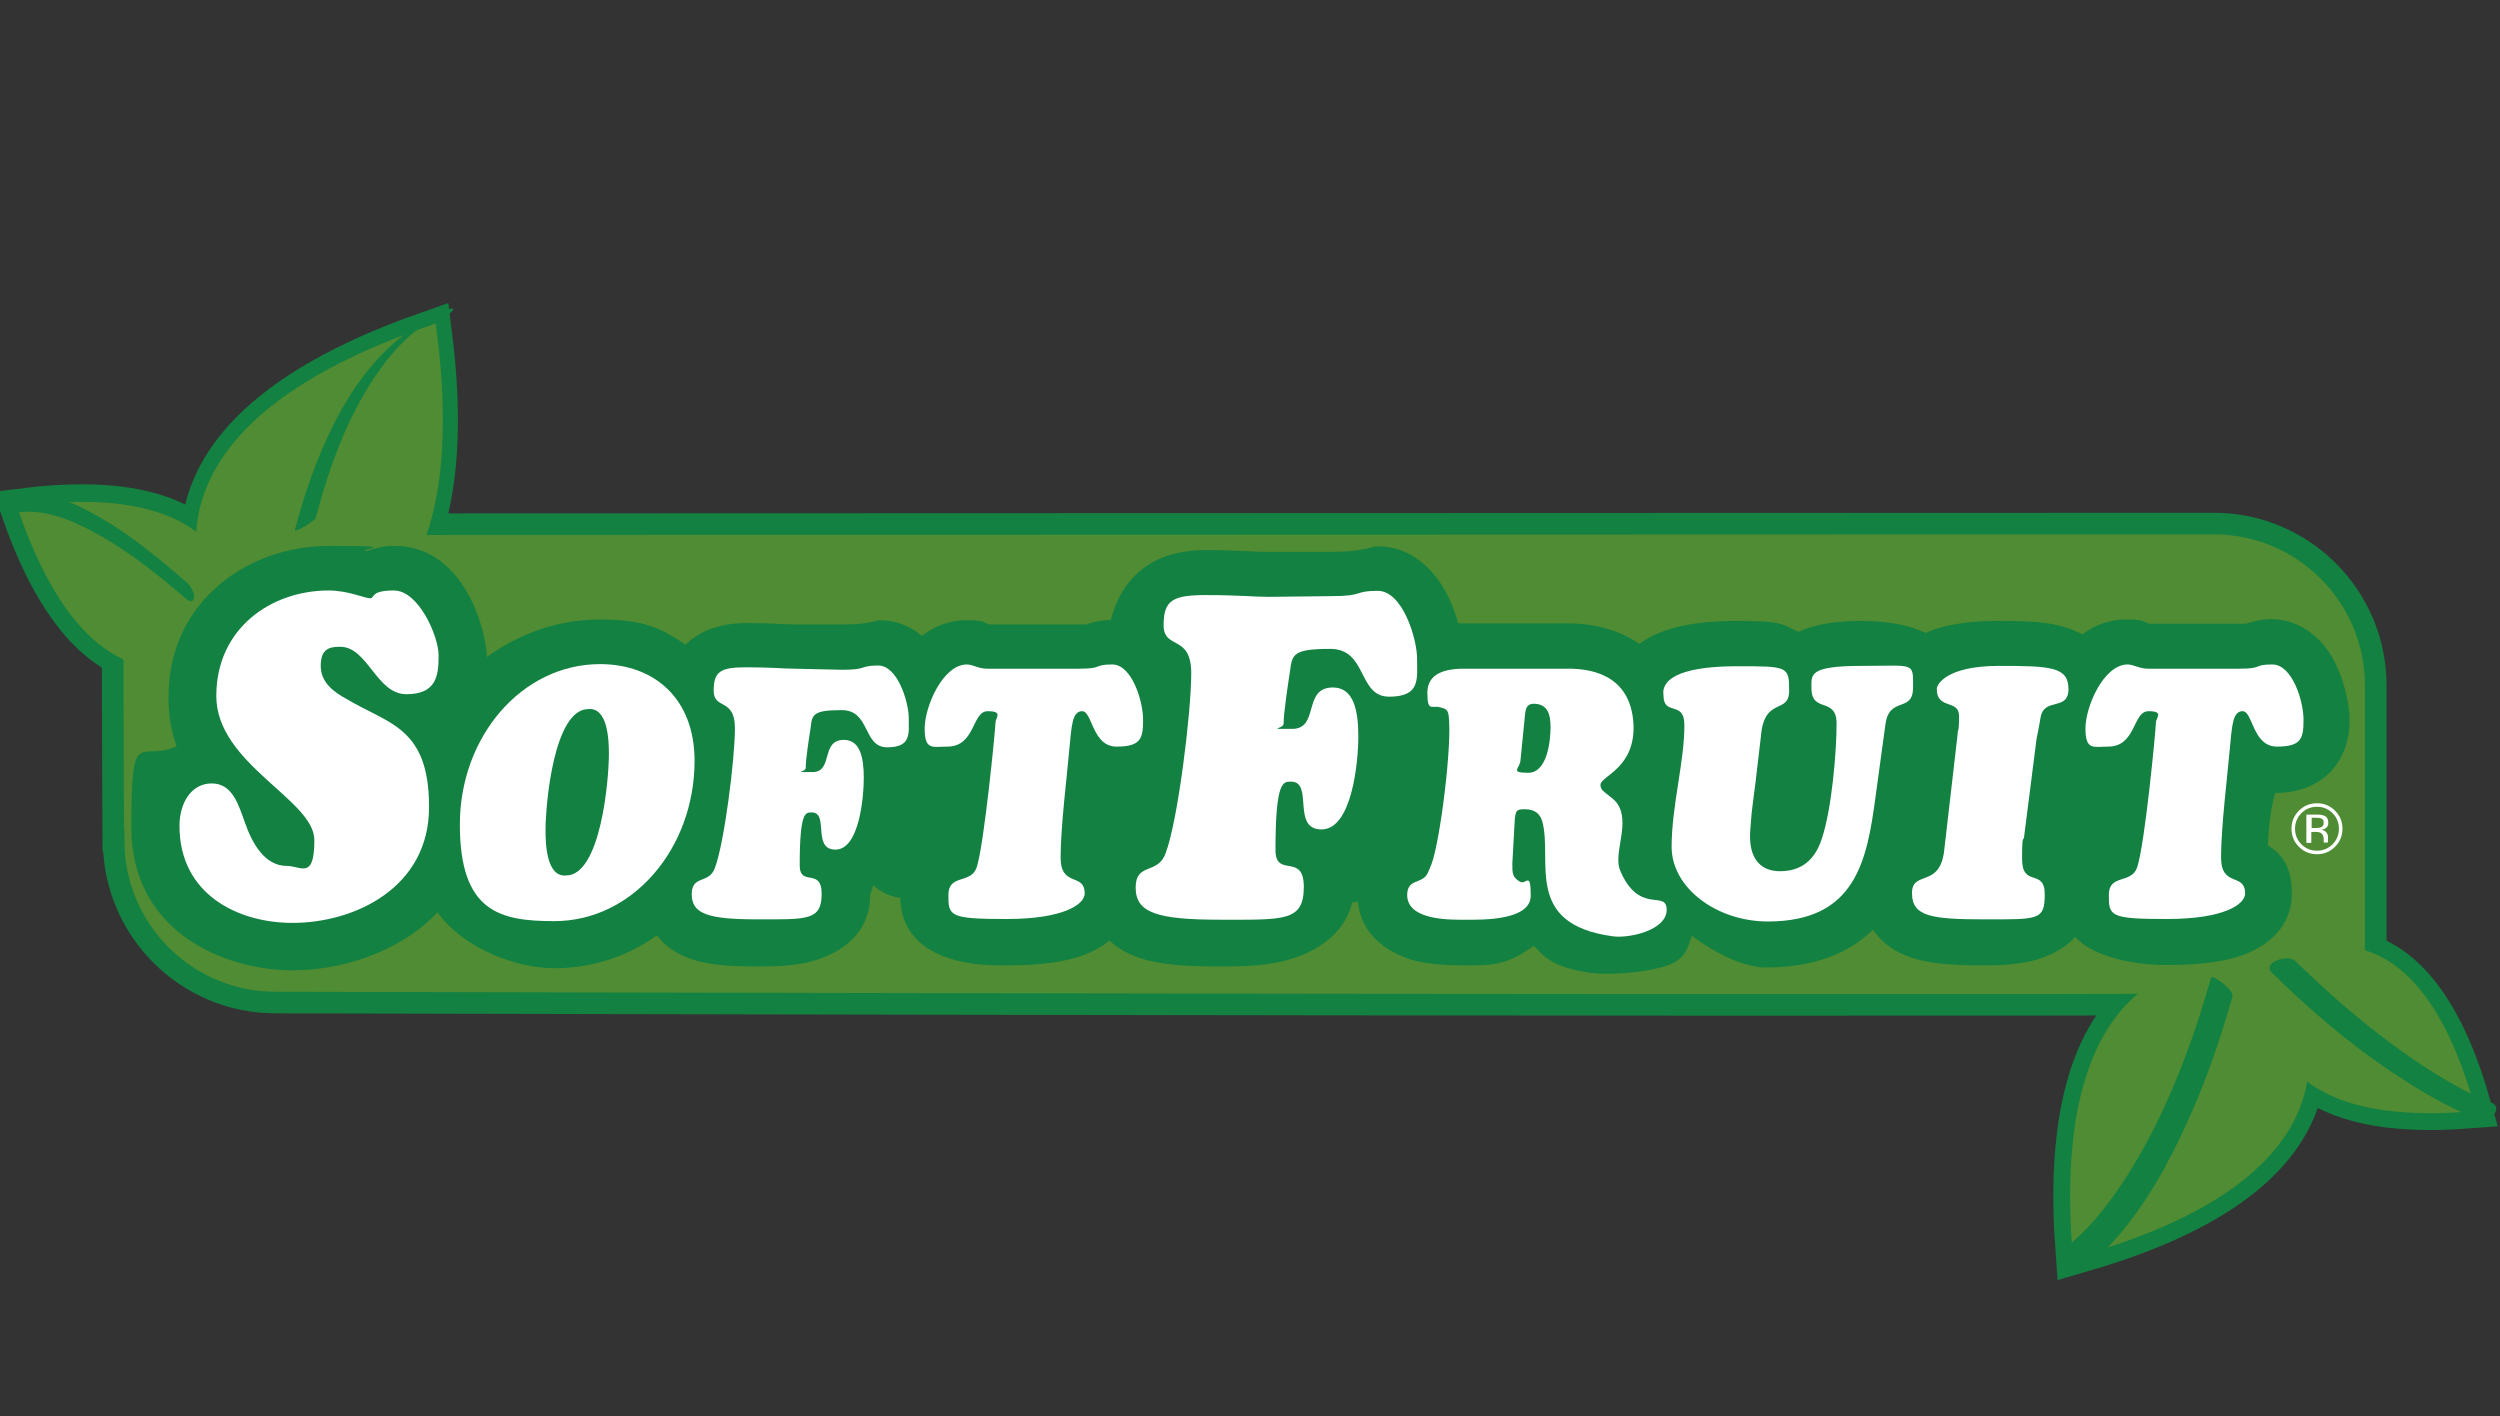 <?xml version="1.0" encoding="UTF-8"?> <svg xmlns="http://www.w3.org/2000/svg" xmlns:xlink="http://www.w3.org/1999/xlink" version="1.1" id="logos" x="0px" y="0px" viewBox="0 0 706.2 400" style="enable-background:new 0 0 706.2 400;" xml:space="preserve"><rect x="0" y="0" width="706.2" height="400" fill="#333333" stroke="none"/> <style type="text/css"> .st0{fill:#4F8C33;stroke:#128141;stroke-width:14.7;stroke-miterlimit:10;} .st1{fill:#4F8C33;stroke:#128141;stroke-width:13;stroke-miterlimit:10;} .st2{fill:#4F8C33;stroke:#128141;stroke-width:6.1;stroke-miterlimit:10;} .st3{fill:#4F8C33;stroke:#4F8C33;stroke-width:5.2;stroke-miterlimit:10;} .st4{fill:#4F8C33;stroke:#4F8C33;stroke-width:3.1;stroke-miterlimit:10;} .st5{fill:#4F8C33;stroke:#4F8C33;stroke-width:4.5;stroke-miterlimit:10;} .st6{fill:#128141;} .st7{fill-rule:evenodd;clip-rule:evenodd;fill:#FFFFFF;} </style> <g id="logo_softfruit"> <path class="st0" d="M644.6,275c0,0-12.7,41.1,51.4,36.5l0,0C678.1,249.8,644.6,275,644.6,275L644.6,275z"></path> <path class="st0" d="M642.1,275.7c0,0-61-18.8-54.2,76.3l0,0C679.5,325.4,642.1,275.7,642.1,275.7L642.1,275.7z"></path> <path class="st1" d="M64.5,180.8c0,0,11.2-45-57.6-36.4l0,0C29.8,209.9,64.5,180.8,64.5,180.8L64.5,180.8z"></path> <path class="st1" d="M67.2,179.9c0,0,66.9,16.7,54-85.5l0,0C23.9,128.4,67.2,179.9,67.2,179.9L67.2,179.9z"></path> <path class="st2" d="M32.1,237.5c0,25.2,20.5,45.7,45.7,45.7c0,0,593.3,1.5,593.3,0c0-12.1,0-89.6,0-89.6 c0-25.2-20.5-45.7-45.7-45.7c0,0-569.6,0.2-593.2,0.2c-0.7,0-0.2,89.4-0.2,89.4l0,0L32.1,237.5z"></path> <path class="st3" d="M644.6,275c0,0-12.7,41.1,51.4,36.5l0,0C678.1,249.8,644.6,275,644.6,275L644.6,275z"></path> <path class="st3" d="M642.1,275.7c0,0-61-18.8-54.2,76.3l0,0C679.5,325.4,642.1,275.7,642.1,275.7L642.1,275.7z"></path> <path class="st4" d="M64.5,180.8c0,0,11.2-45-57.6-36.4l0,0C29.8,209.9,64.5,180.8,64.5,180.8L64.5,180.8z"></path> <path class="st5" d="M67.2,179.9c0,0,66.9,16.7,54-85.5l0,0C23.9,128.4,67.2,179.9,67.2,179.9L67.2,179.9z"></path> <path class="st6" d="M3.1,145.4c0.5-0.3,1.1-0.5,1.6-0.6c-0.6,0.2,0.4-0.1,0.6-0.1c0.4-0.1,0.8-0.1,1.2-0.1c1-0.1,2-0.1,3,0 c7.7,0.5,15.3,4.5,22,8.6c7.4,4.6,14.3,10.1,20.9,15.8c0.8,0.7,2.1,1.5,2.4,0c0.3-1.4-1-3.5-2-4.4c-10.4-9.1-21.7-18.2-34.7-23.4 c-4.9-2-10.8-3.7-16.1-2.6c-0.8,0.2-1.8,0.4-2.5,0.8C-2.4,140.6,1.3,146.6,3.1,145.4C3.1,145.4,3.1,145.4,3.1,145.4z"></path> <path class="st6" d="M127.7,87.1c-4.8,1.1-9.4,4.3-13.2,7.2c-8.9,6.7-15.4,15.9-20.3,25.7s-8.2,19.5-10.9,29.7 c-0.2,0.6,2.2-0.7,2.4-0.8c0.8-0.4,1.5-0.9,2.3-1.5c0.3-0.3,1.1-0.7,1.2-1.1c3.9-14.8,9.3-29.8,18.4-42.3c2.5-3.5,5.7-7.1,8.8-9.7 c0.3-0.3,0.6-0.5,1-0.8c0,0,0.6-0.4,0.3-0.2c-0.3,0.2,0.2-0.2,0.3-0.3s0.3-0.2,0.4-0.3c0.5-0.4-0.6,0.4,0,0c0,0,0.3-0.2,0.4-0.3 c0.6-0.4-0.2,0,0,0c0.4-0.2,1.2-0.7,0.2,0c0.2,0,1.1-0.6,0.5-0.3c-0.5,0.3,0.2,0,0.4-0.2c0.6-0.4-0.5,0.2,0.2,0 c0.2,0,0.4-0.2,0.7-0.3c0.6-0.3,0,0,0.2,0s0.6-0.3,1-0.4c0,0,0.8-0.3,0.5-0.2c-0.3,0,0,0,0,0c1.4-0.3,2.7-1.3,3.8-2 c0.5-0.3,1.4-0.8,1.6-1.3c-0.1,0,0.4-0.6-0.1-0.5l0,0L127.7,87.1z"></path> <path class="st6" d="M703.8,311.5c-3.4-1.2-6.6-2.9-9.7-4.6c-8.5-4.6-17.5-11-25.5-17.4c-7-5.6-13.7-11.7-20.2-18 c-2.1-2.1-9.6,0.4-6.6,3.3c10.4,10.2,21.4,19.7,33.5,27.8c6.4,4.3,13.1,8.4,20.1,11.6c1.1,0.5,2.1,1,3.3,1.4 c1.8,0.6,4.1,0.5,5.7-0.7C705.5,313.8,705.5,312.1,703.8,311.5L703.8,311.5L703.8,311.5z"></path> <path class="st6" d="M587.1,359.5c3.7-2,6.8-5.4,9.6-8.5c9-9.9,15.7-21.9,21.2-34.1c5.2-11.4,9.3-23.3,12.7-35.3 c0.4-1.2-1.5-2.8-2.3-3.5c-0.2-0.2-3.5-2.8-3.7-1.9c-5.4,18.8-12.4,37.6-22.7,54.3c-4.8,7.7-10.4,15.4-17.5,21.2 c-1,0.8-2.1,1.7-3.3,2.4C580.5,354.5,585.2,360.6,587.1,359.5L587.1,359.5z"></path> <path class="st6" d="M254.3,253.6c-2.9-0.3-5.5-1.6-7.6-3.6l-0.9,2.8c0,14-13.4,18.1-17.9,19.1c-2.8,0.6-5.7,0.9-8.4,1 c-2.2,0.1-4.1,0.1-5.4,0.1c-6.7,0-13.8-0.2-19.4-2.3c-3.9-1.4-7-3.6-9.1-6.5c-8.1,5.8-18,9.3-29,9.3s-25.8-5.7-33-15.8 c-10.9,11.6-27.7,16.4-40.9,16.4c-19.1,0-45.6-10.7-45.6-40.4s2.4-18.1,12.8-22.9c-1.5-4.1-2.3-8.6-2.3-13.8 c0-27.8,23.2-42.8,45.2-42.8s8.1,0.8,10.7,1.5c1.9-0.7,4.6-1.5,7.9-1.5c20.1,0,26.1,24.7,26.1,31.4c8.6-6.2,19.5-10.6,32-10.6 s17.4,2.5,24.1,7.1c1.4-1.3,2.9-2.4,4.6-3.3c4.8-2.5,9.8-2.8,12.7-2.8c7.3,0,10.4,0.4,13.7,0.4h13.6c7.4,0,9.4-1.2,10.2-1.2 c5.2,0,9.1,2,12,4.4c3.2-2.4,7.4-4.4,12.6-4.4s4.4,0.5,6.5,1.2h27.3c1.1-0.4,2.2-0.7,3.3-0.9c1.2-0.2,2.4-0.4,3.7-0.4 c2-7.9,6.4-13.4,12.2-16.5c5.3-2.8,11-3.2,14.4-3.2c9.4,0,13.5,0.5,17.7,0.5h17.6c9.5,0,12.1-1.6,13.2-1.6 c12.7,0,18.7,11,20.5,14.9c1,2.2,1.9,4.5,2.5,6.9h29.7c7.3-0.2,15.2,1.4,21.5,5.8c5.3-4,13.8-6.5,27.4-6.5s12.9,1,17.5,3.1 c5.4-2.5,12.1-3.1,17.6-3.1c7.8,0,13.8,1.2,18.3,3.4c4.9-2.2,11.6-3.4,20.4-3.4s14.2,0.2,19.7,2c1.5,0.5,2.9,1.1,4.2,1.8 c3.2-2.4,7.3-4.2,12.4-4.2s4.4,0.5,6.5,1.2h27.3c1.2-0.4,2.3-0.7,3.3-0.9c1.2-0.2,2.4-0.4,3.7-0.4c6.5,0,11,3.2,13.6,5.8 s4.3,5.6,5.3,8c2.1,4.7,3.4,10.4,3.4,14.8c0,11.7-7.7,20.5-21,20.5c-1.4,4.8-1.9,10.3-2.1,14.8c4,2.4,6.8,6,6.8,13.7 s-4.8,13.3-11.7,16.4c-5.9,2.7-13.8,3.7-23.8,3.7s-20.8-2.6-25.7-7.9c-4,4.3-9.5,6.1-12.5,6.8c-2.7,0.6-5.5,0.9-8.1,1.1 c-2.1,0.1-4,0.1-5.3,0.1c-7.3,0-14.7-0.3-20.4-2.2c-4.6-1.5-8.4-4.2-10.8-7.9c-7.1,7-17.1,10.6-30,10.7c-9.7,0.1-21.2-9-21.2-9 c-1.8,6.3-3.9,7.7-9.2,9.1s-14.6,2.1-19.4,1.4c-10.3-1.5-12.7-4.1-15.9-7.5c-0.5-0.5-5.3,5-14.1,5.3c-2.1,0.1-4,0.1-5.2,0.1 s-2.9,0-4.9-0.1c-2.6-0.1-5.4-0.4-8.1-0.9c-4.3-0.9-16.3-4.7-17.5-17c-0.5,0.1-1.1,0.2-1.6,0.2c-3,11.9-15.3,15.7-20.4,16.8 c-3.3,0.7-6.9,1.1-10.1,1.2c-2.7,0.1-5.1,0.1-6.8,0.1c-8.7,0-17.2-0.3-23.6-2.7c-3.1-1.1-5.6-2.7-7.7-4.6c-1.6,1.3-3.4,2.4-5.4,3.3 c-5.9,2.7-13.8,3.7-23.8,3.7C265.5,273,254.6,266.4,254.3,253.6"></path> <path class="st7" d="M82.6,260.7c17.7,0,38.6-10,38.6-32.7s-11.4-23.4-23.4-30.6c-3.4-1.9-7.2-4.5-7.2-9.3s2.4-5.4,5.5-5.4 c7.8,0,10.2,13.4,18.7,13.4s9.1-5.3,9.1-10.9s-5.7-18.4-12.6-18.4s-5.3,2.2-6.8,2.2s-6.1-2.2-11.7-2.2c-16.1,0-31.7,10.6-31.7,29.8 s27.7,29.3,27.7,40.7s-3.8,7.3-7.8,7.3c-6.3,0-9.8-6.5-11.8-12.2c-1.8-5-3.5-11.1-9.4-11.1s-9.1,5.7-9.1,12 C50.7,252.7,67.3,260.7,82.6,260.7"></path> <path class="st7" d="M196.2,214.9c0-17.6-11.4-27.3-26.7-27.3c-22.1,0-39.6,20.5-39.6,45.3s11.4,27.3,26.7,27.3 C178.7,260.2,196.2,239.7,196.2,214.9 M159.9,247.3c-5.5,0.5-5.8-8.8-5.8-12.7c0-7.7,2.4-34.3,12.1-34.3c5.5-0.5,5.8,8.8,5.8,12.6 C172,220.7,169.6,247.3,159.9,247.3"></path> <path class="st7" d="M224.6,188.9c-3.2,0-6.4-0.4-13.7-0.4s-9.3,1.1-9.3,6.6s6,1.9,6,10.6s-3,32.4-5.6,39.3c-1.6,4.9-6.6,2-6.6,7.6 s4.7,7.1,18.6,7.1s18.1,0.4,18.1-7.2s-6.2-1.8-6.2-8.1c0-15.3,1.7-14.9,3.4-14.9c5,0,0,10.5,6.7,10.5s8-14.7,8-20.3 s-1-10.7-5.6-10.7c-6.7,0-2.9,9.1-8.9,9.1s-1.9,0.1-1.9-1.2c0-2.5,1-8.9,1.4-11.4c0.4-3.7,0.7-4.9,8.8-4.9s5.9,10.5,12.8,10.5 s6.1-3.9,6.1-8.3s-3.1-14.8-8.6-14.8s-2.8,1.2-10.2,1.2L224.6,188.9L224.6,188.9L224.6,188.9z"></path> <path class="st7" d="M278.9,188.9c-1.3,0-2.3-0.3-3.2-0.6c-0.9-0.3-1.7-0.6-2.6-0.6c-6.7,0-11.9,11.8-11.9,18.1s2.3,5.1,6.4,5.1 c8,0,6.9-10,11.4-10s2.2,1.8,2.2,3.3s-3.2,34.4-5.3,40.8c-1.6,4.8-8,1.8-8,7.8s0.3,6.8,16.5,6.8s22-4.2,22-7.2 c0-6-6.8-1.6-6.8-10.2s1.9-23.9,2.4-29.9c0.7-7.2,0.8-11.4,3.7-11.4s2.8,10,9.7,10s7.5-2.3,7.5-7.6s-3.2-15.6-8.7-15.6 s-2.4,1.2-9.4,1.2H278.9L278.9,188.9z"></path> <path class="st7" d="M358.4,168.6c-4.2,0-8.3-0.5-17.7-0.5s-12,1.4-12,8.5s7.8,2.4,7.8,13.6s-3.8,41.8-7.2,50.7 c-2.1,6.3-8.5,2.6-8.5,9.8c0,7.2,6.1,9.1,24.1,9.1s23.4,0.5,23.4-9.3s-8-2.3-8-10.4c0-19.7,2.2-19.3,4.4-19.3 c6.5,0,0,13.5,8.6,13.5s10.4-19,10.4-26.3s-1.3-13.8-7.2-13.8c-8.6,0-3.7,11.7-11.5,11.7s-2.4,0.1-2.4-1.5c0-3.2,1.3-11.5,1.8-14.8 c0.6-4.8,0.9-6.3,11.4-6.3s7.7,13.5,16.6,13.5s7.9-5,7.9-10.7s-4.1-19.2-11.1-19.2s-3.6,1.5-13.2,1.5L358.4,168.6L358.4,168.6 L358.4,168.6z"></path> <path class="st7" d="M430.6,203.8c0.3-2.3,0-5,2.6-5c3.9,0,4.8,2.8,4.8,6.6s-0.9,12.9-6.3,12.9s-2.3-1.3-2.2-3.5L430.6,203.8 L430.6,203.8z M427.9,231.4c0.3-2.5,0.5-2.8,2.8-2.8s4.1,0.8,4.9,3.2c3.2,11-5.6,29.3,20.1,32.7c4.5,0.6,15.1-1.7,15.1-7.5 s-7.7,1.6-13.1-11c-1.9-4.3,1.8-11.3,0.2-16.8c-0.8-2.6-2.1-3.4-4-4.9c-0.9-0.8-1.8-1.2-1.8-2.6c0-2.5,10.1-4.7,9.3-17.5 c-0.8-11.7-9.2-15.6-19.4-15.3h-29.6c-4,0.2-9.2,1.2-9.2,6.8s1.3,3.4,3.6,4.1c1.4,0.4,2.1,0.5,2.4,2.2c1.1,8.1-2.4,35.6-4.8,42 c-1.4,3.5-1.4,3.9-4.2,5c-1.8,0.6-2.7,1.7-2.7,3.8c0,7.5,13,7,17,7s17.9,0.3,17.9-6.8s-1.3-3-3-3.9c-2.2-1.3-2.2-2.4-2.2-5.1 L427.9,231.4L427.9,231.4L427.9,231.4z"></path> <path class="st7" d="M532.6,204.6c1.1-8.1,7.8-3.1,7.8-10.4s0.6-6.1-14.5-6.1c-15.1,0-14.2,2.5-14.2,6.3c0,7.2,7.1,2.3,7.1,10 s-1.3,24-4.2,32.6c-2,6.1-5.9,9.1-11.8,9.1s-8.9-4.1-8.4-11.4c0.7-9.6,0.4-3.4,3-26.5c0.9-11.7,8-6.2,8-13.1s-0.4-6.9-14.6-6.9 c-23,0-20.9,7.4-20.9,8.2c0,6,5.8,1.4,5.9,8.2c0.1,10.3-3.6,23-3.6,34.6s12.7,21.1,27.2,21.1c24.8,0,28-17.2,30.4-35.2L532.6,204.6 L532.6,204.6L532.6,204.6z"></path> <path class="st7" d="M549.2,240.2c-1.2,10.8-9.1,5.5-9.1,12.1s5.5,7.4,20.6,7.4s16.9,0.3,16.9-7.1s-6.4-1.8-6.4-9.9 s0.4-4.4,0.6-6.6l3.5-27.5c0.4-1.9,0.8-3.9,1.1-5.8c0.9-6,7.9-1.8,7.9-8.1s-4.8-6.6-19.6-6.6s-17.6,5.2-17.6,6.5 c0,6,6.3,2.8,6.3,7.7s-0.4,3.5-0.4,5L549.2,240.2L549.2,240.2L549.2,240.2z"></path> <path class="st7" d="M606.8,188.9c-1.2,0-2.2-0.3-3.2-0.6c-0.9-0.3-1.7-0.6-2.6-0.6c-6.7,0-11.9,11.8-11.9,18.1s2.3,5.1,6.4,5.1 c8,0,6.9-10,11.4-10s2.1,1.8,2.1,3.3s-3.1,34.4-5.3,40.8c-1.6,4.8-8,1.8-8,7.8s0.3,6.8,16.5,6.8s22-4.2,22-7.2 c0-6-6.8-1.6-6.8-10.2s1.9-23.9,2.4-29.9c0.7-7.2,0.8-11.4,3.7-11.4s2.8,10,9.7,10s7.5-2.3,7.5-7.6s-3.2-15.6-8.8-15.6 s-2.4,1.2-9.4,1.2H606.8L606.8,188.9z"></path> <path class="st7" d="M650.1,229.7c-1.2,1.2-1.8,2.7-1.8,4.4s0.6,3.2,1.8,4.4s2.7,1.8,4.4,1.8s3.2-0.6,4.4-1.8s1.8-2.7,1.8-4.4 s-0.6-3.2-1.8-4.4s-2.7-1.8-4.4-1.8S651.3,228.5,650.1,229.7L650.1,229.7z M659.6,239.2c-1.4,1.4-3.1,2.1-5.1,2.1s-3.7-0.7-5.1-2.1 c-1.4-1.4-2.1-3.1-2.1-5.1s0.7-3.7,2.1-5.1c1.4-1.4,3.1-2.1,5.1-2.1s3.7,0.7,5.1,2.1c1.4,1.4,2.1,3.1,2.1,5.1 S661,237.8,659.6,239.2z M655.9,231.3c-0.4-0.2-0.9-0.3-1.7-0.3H653v2.9h1.3c0.6,0,1-0.1,1.3-0.2c0.5-0.2,0.8-0.6,0.8-1.3 S656.2,231.5,655.9,231.3L655.9,231.3L655.9,231.3z M654.3,230.1c1,0,1.7,0.1,2.2,0.3c0.8,0.3,1.2,1,1.2,2s-0.3,1.2-0.8,1.6 c-0.3,0.2-0.7,0.3-1.1,0.4c0.6,0.1,1.1,0.4,1.4,0.8c0.3,0.4,0.4,0.8,0.4,1.2v1.2c0,0.2,0,0.4,0,0.4h-1.2c0,0.1,0,0,0,0v-0.9 c0-0.9-0.3-1.5-0.8-1.8c-0.3-0.2-0.8-0.3-1.6-0.3h-1.1v3.1h-1.4v-8H654.3L654.3,230.1z"></path> </g> </svg> 